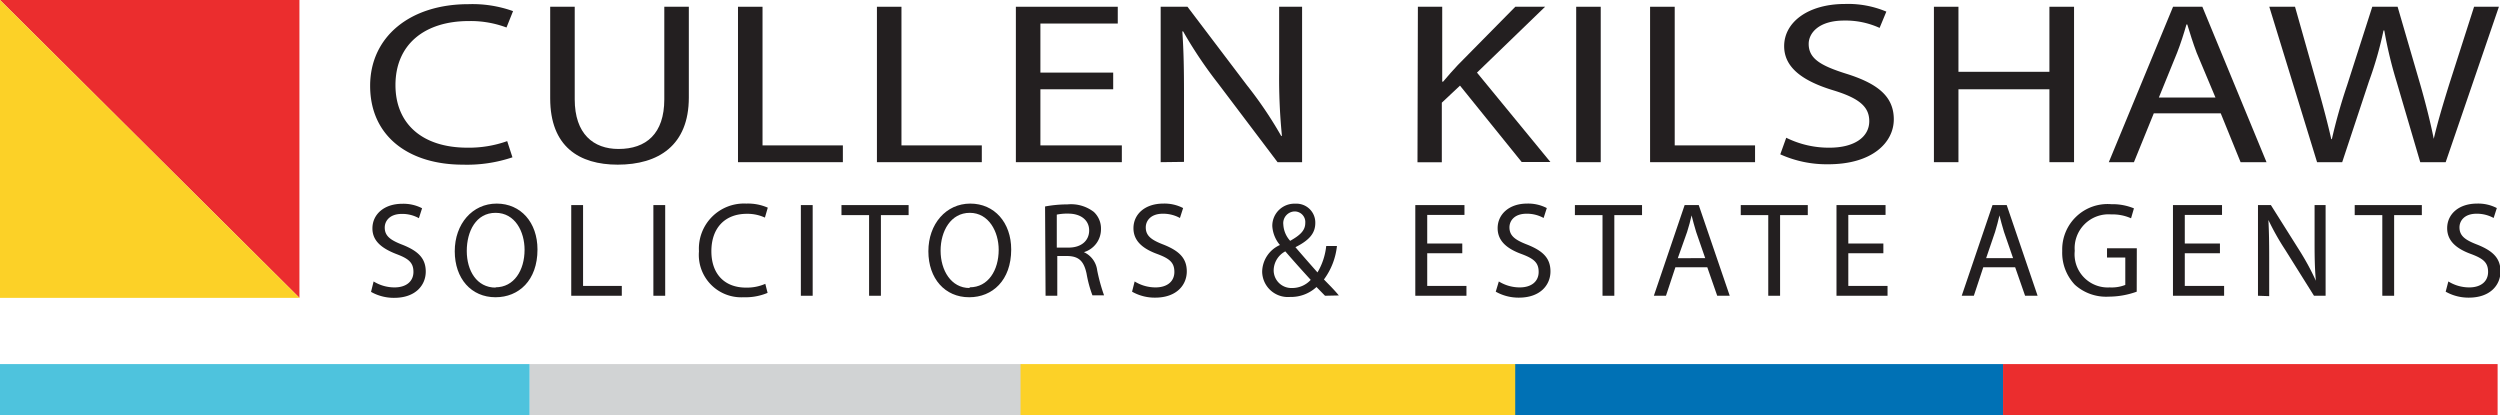 <svg id="b28ee418-49b1-4c05-ad13-9c04ed739974" data-name="Layer 1" xmlns="http://www.w3.org/2000/svg" viewBox="0 0 251.73 41.8"><title>logo</title><path d="M51.6,15.84a14.31,14.31,0,0,1-5,.74c-5.34,0-9.33-2.78-9.33-7.94,0-4.92,4-8.22,9.9-8.22a12.1,12.1,0,0,1,4.49.7L51,2.77a10.26,10.26,0,0,0-3.79-.65c-4.44,0-7.39,2.34-7.39,6.45,0,3.86,2.66,6.3,7.25,6.3a11.46,11.46,0,0,0,4-.66Z" fill="#231f20"/><path d="M57.87.68V10c0,3.48,1.88,5,4.41,5,2.78,0,4.61-1.53,4.61-5V.68h2.47V9.82c0,4.82-3.06,6.76-7.16,6.76-3.88,0-6.8-1.81-6.8-6.68V.68Z" fill="#231f20"/><polygon points="74.31 0.68 76.78 0.68 76.78 14.64 84.87 14.64 84.87 16.33 74.31 16.33 74.31 0.68" fill="#231f20"/><polygon points="88.3 0.68 90.77 0.68 90.77 14.64 98.86 14.64 98.86 16.33 88.3 16.33 88.3 0.68" fill="#231f20"/><polygon points="112.09 8.99 104.76 8.99 104.76 14.64 112.96 14.64 112.96 16.33 102.29 16.33 102.29 0.68 112.55 0.68 112.55 2.37 104.76 2.37 104.76 7.31 112.09 7.31 112.09 8.99" fill="#231f20"/><path d="M116.87,16.33V.68h2.7l6,7.92A40.19,40.19,0,0,1,129,13.68l.08,0a58.67,58.67,0,0,1-.28-6.41V.68h2.31V16.33h-2.47l-6-7.94a43.48,43.48,0,0,1-3.51-5.23l-.08,0c.14,2,.17,3.85.17,6.45v6.69Z" fill="#231f20"/><path d="M142.77.68h2.45V8.22h.09c.5-.6,1-1.15,1.48-1.67L152.58.68h3l-6.86,6.63,7.39,9h-2.89l-6.21-7.69-1.83,1.72v6h-2.45Z" fill="#231f20"/><rect x="158.71" y="0.68" width="2.47" height="15.65" fill="#231f20"/><polygon points="166.15 0.68 168.63 0.68 168.63 14.64 176.72 14.64 176.72 16.33 166.15 16.33 166.15 0.68" fill="#231f20"/><path d="M179.86,13.87a9.64,9.64,0,0,0,4.36,1c2.5,0,4-1.07,4-2.67,0-1.44-1-2.3-3.57-3.09-3.09-.93-5-2.28-5-4.46,0-2.44,2.44-4.25,6.12-4.25a9.9,9.9,0,0,1,4.17.77l-.68,1.64a8.22,8.22,0,0,0-3.57-.74c-2.58,0-3.57,1.28-3.57,2.35,0,1.46,1.16,2.18,3.77,3,3.2,1,4.8,2.3,4.8,4.6s-2.13,4.52-6.6,4.52a11.34,11.34,0,0,1-4.83-1Z" fill="#231f20"/><polygon points="197.2 0.68 197.2 7.23 206.36 7.23 206.36 0.68 208.84 0.68 208.84 16.33 206.36 16.33 206.36 8.99 197.2 8.99 197.2 16.33 194.73 16.33 194.73 0.68 197.2 0.68" fill="#231f20"/><path d="M216.87,11.41l-2,4.92h-2.53L218.81.68h2.95l6.46,15.65h-2.61l-2-4.92Zm6.21-1.59-1.89-4.5c-.38-1-.67-1.95-.95-2.86h-.08c-.26.91-.57,1.89-.94,2.84l-1.84,4.52Z" fill="#231f20"/><path d="M233.31,16.33,228.5.68h2.59l2.24,7.92c.57,2,1.07,3.89,1.41,5.41h.06a55.19,55.19,0,0,1,1.54-5.44L238.87.68h2.55l2.31,7.93c.54,1.89,1,3.73,1.33,5.37h0c.4-1.72.93-3.46,1.53-5.41L249.12.68h2.5l-5.36,15.65H243.7L241.31,8.2a42.31,42.31,0,0,1-1.23-5.13H240a36.89,36.89,0,0,1-1.46,5.11l-2.7,8.15Z" fill="#231f20"/><polygon points="0 0 30.15 29.99 30.15 0 0 0" fill="#eb2d2e" fill-rule="evenodd"/><polygon points="30.15 29.99 0 0 0 29.99 30.15 29.99" fill="#fcd127"/><rect y="36.66" width="53.34" height="5.14" fill="#4ec3dd"/><rect x="152.54" y="36.66" width="49.17" height="5.14" fill="#0071b5"/><rect x="201.69" y="36.66" width="49.8" height="5.14" fill="#eb2d2e"/><rect x="53.34" y="36.66" width="49.49" height="5.14" fill="#d1d3d4"/><rect x="102.76" y="36.66" width="49.81" height="5.14" fill="#fcd127"/><path d="M37.62,28.34a4,4,0,0,0,2.1.6c1.2,0,1.91-.62,1.91-1.56s-.49-1.34-1.72-1.8C38.42,25,37.5,24.25,37.5,23c0-1.42,1.18-2.48,3-2.48a4.06,4.06,0,0,1,2,.45l-.32,1a3.42,3.42,0,0,0-1.72-.43c-1.25,0-1.72.74-1.72,1.37,0,.85.56,1.27,1.82,1.75,1.54.62,2.31,1.35,2.31,2.69s-1,2.64-3.18,2.64a4.67,4.67,0,0,1-2.33-.6Z" fill="#231f20"/><path d="M49.89,29.93c-2.43,0-4.1-1.87-4.1-4.63s1.78-4.8,4.22-4.8,4.11,1.91,4.11,4.62c0,3.13-1.9,4.81-4.22,4.81Zm0-1c1.87,0,2.93-1.71,2.93-3.78,0-1.82-.95-3.72-2.92-3.72S47,23.29,47,25.27s1,3.69,2.91,3.69Z" fill="#231f20"/><polygon points="57.52 20.65 58.71 20.65 58.71 28.79 62.61 28.79 62.61 29.78 57.52 29.78 57.52 20.65" fill="#231f20"/><rect x="65.79" y="20.65" width="1.19" height="9.13" fill="#231f20"/><path d="M77.29,29.49a5.72,5.72,0,0,1-2.41.44,4.27,4.27,0,0,1-4.5-4.63,4.54,4.54,0,0,1,4.77-4.8,4.94,4.94,0,0,1,2.16.41l-.29,1a4.16,4.16,0,0,0-1.83-.38c-2.14,0-3.56,1.37-3.56,3.77,0,2.24,1.28,3.66,3.49,3.66a4.62,4.62,0,0,0,1.94-.38Z" fill="#231f20"/><rect x="80.64" y="20.65" width="1.19" height="9.13" fill="#231f20"/><polygon points="87.51 21.66 84.73 21.66 84.73 20.65 91.49 20.65 91.49 21.66 88.7 21.66 88.7 29.78 87.51 29.78 87.51 21.66" fill="#231f20"/><path d="M97.58,29.93c-2.42,0-4.1-1.87-4.1-4.63s1.79-4.8,4.22-4.8,4.12,1.91,4.12,4.62c0,3.13-1.91,4.81-4.22,4.81Zm.06-1c1.86,0,2.92-1.71,2.92-3.78,0-1.82-1-3.72-2.91-3.72s-2.94,1.83-2.94,3.81S95.77,29,97.62,29Z" fill="#231f20"/><path d="M105.23,20.79a12.42,12.42,0,0,1,2.26-.21,3.76,3.76,0,0,1,2.65.76,2.28,2.28,0,0,1,.72,1.74,2.4,2.4,0,0,1-1.72,2.31v0a2.32,2.32,0,0,1,1.34,1.84,18.17,18.17,0,0,0,.69,2.51H110a12,12,0,0,1-.59-2.18c-.27-1.26-.77-1.73-1.84-1.78h-1.11v4h-1.18Zm1.18,4.14h1.2c1.26,0,2.06-.69,2.06-1.73s-.85-1.69-2.1-1.69a5.25,5.25,0,0,0-1.16.1Z" fill="#231f20"/><path d="M114.25,28.34a4,4,0,0,0,2.1.6c1.2,0,1.9-.62,1.9-1.56s-.48-1.34-1.71-1.8c-1.49-.54-2.41-1.33-2.41-2.6,0-1.42,1.17-2.48,3-2.48a4.06,4.06,0,0,1,2,.45l-.32,1a3.49,3.49,0,0,0-1.72-.43c-1.25,0-1.72.74-1.72,1.37,0,.85.55,1.27,1.81,1.75,1.54.62,2.32,1.35,2.32,2.69s-1,2.64-3.19,2.64a4.6,4.6,0,0,1-2.32-.6Z" fill="#231f20"/><path d="M133.42,29.78l-.86-.88a3.78,3.78,0,0,1-2.66,1,2.59,2.59,0,0,1-2.81-2.56,3,3,0,0,1,1.79-2.67v0a3.25,3.25,0,0,1-.77-1.91,2.23,2.23,0,0,1,2.33-2.25,1.9,1.9,0,0,1,2,1.94c0,1-.56,1.72-2,2.44v0c.77.9,1.64,1.89,2.22,2.54a6.53,6.53,0,0,0,.88-2.66h1.08a6.89,6.89,0,0,1-1.31,3.37c.49.51,1,1,1.5,1.61ZM130.11,29a2.52,2.52,0,0,0,1.87-.82c-.54-.59-1.56-1.71-2.56-2.87a2.2,2.2,0,0,0-1.17,1.85A1.78,1.78,0,0,0,130.1,29Zm.25-7.71a1.18,1.18,0,0,0-1.14,1.32,2.64,2.64,0,0,0,.69,1.64c.93-.53,1.52-1,1.52-1.79a1.07,1.07,0,0,0-1.06-1.17Z" fill="#231f20"/><polygon points="147.24 25.5 143.71 25.5 143.71 28.79 147.66 28.79 147.66 29.78 142.51 29.78 142.51 20.65 147.46 20.65 147.46 21.64 143.71 21.64 143.71 24.52 147.24 24.52 147.24 25.5" fill="#231f20"/><path d="M150.92,28.34a4,4,0,0,0,2.1.6c1.21,0,1.91-.62,1.91-1.56s-.49-1.34-1.72-1.8c-1.49-.54-2.41-1.33-2.41-2.6,0-1.42,1.18-2.48,2.95-2.48a4.06,4.06,0,0,1,2,.45l-.32,1a3.45,3.45,0,0,0-1.72-.43c-1.25,0-1.72.74-1.72,1.37,0,.85.56,1.27,1.81,1.75,1.55.62,2.32,1.35,2.32,2.69s-1,2.64-3.18,2.64a4.67,4.67,0,0,1-2.33-.6Z" fill="#231f20"/><polygon points="161.36 21.66 158.58 21.66 158.58 20.65 165.34 20.65 165.34 21.66 162.55 21.66 162.55 29.78 161.36 29.78 161.36 21.66" fill="#231f20"/><path d="M168.7,26.91l-.95,2.87h-1.22l3.1-9.13h1.42l3.12,9.13h-1.26l-1-2.87Zm3-.92-.91-2.63c-.19-.6-.32-1.14-.46-1.67h0c-.12.53-.27,1.1-.45,1.66L168.94,26Z" fill="#231f20"/><polygon points="178.05 21.66 175.28 21.66 175.28 20.65 182.03 20.65 182.03 21.66 179.24 21.66 179.24 29.78 178.05 29.78 178.05 21.66" fill="#231f20"/><polygon points="189.64 25.5 186.11 25.5 186.11 28.79 190.06 28.79 190.06 29.78 184.92 29.78 184.92 20.65 189.86 20.65 189.86 21.64 186.11 21.64 186.11 24.52 189.64 24.52 189.64 25.5" fill="#231f20"/><path d="M199.7,26.91l-.95,2.87h-1.22l3.1-9.13h1.43l3.11,9.13h-1.26l-1-2.87Zm3-.92-.91-2.63c-.19-.6-.32-1.14-.46-1.67h0c-.12.53-.27,1.1-.44,1.66l-.9,2.64Z" fill="#231f20"/><path d="M215.15,29.37a8.38,8.38,0,0,1-2.82.5,4.69,4.69,0,0,1-3.41-1.2,4.68,4.68,0,0,1-1.27-3.4,4.57,4.57,0,0,1,4.94-4.71,5.68,5.68,0,0,1,2.28.42l-.29,1a4.56,4.56,0,0,0-2-.39,3.41,3.41,0,0,0-3.67,3.67,3.34,3.34,0,0,0,3.52,3.68,3.74,3.74,0,0,0,1.57-.25V25.93h-1.84V25h3Z" fill="#231f20"/><polygon points="223.53 25.5 219.99 25.5 219.99 28.79 223.95 28.79 223.95 29.78 218.8 29.78 218.8 20.65 223.74 20.65 223.74 21.64 219.99 21.64 219.99 24.52 223.53 24.52 223.53 25.5" fill="#231f20"/><path d="M227.36,29.78V20.65h1.3l2.91,4.62a25.58,25.58,0,0,1,1.62,3h0c-.11-1.22-.13-2.33-.13-3.74V20.65h1.11v9.13H233l-2.9-4.63a25.28,25.28,0,0,1-1.69-3h0c.06,1.16.08,2.25.08,3.77v3.9Z" fill="#231f20"/><polygon points="239.88 21.66 237.1 21.66 237.1 20.65 243.86 20.65 243.86 21.66 241.07 21.66 241.07 29.78 239.88 29.78 239.88 21.66" fill="#231f20"/><path d="M246.53,28.34a4,4,0,0,0,2.1.6c1.2,0,1.9-.62,1.9-1.56s-.48-1.34-1.71-1.8c-1.49-.54-2.41-1.33-2.41-2.6,0-1.42,1.17-2.48,3-2.48a4.06,4.06,0,0,1,2,.45l-.32,1a3.49,3.49,0,0,0-1.72-.43c-1.25,0-1.72.74-1.72,1.37,0,.85.55,1.27,1.81,1.75,1.54.62,2.32,1.35,2.32,2.69s-1,2.64-3.19,2.64a4.67,4.67,0,0,1-2.33-.6Z" fill="#231f20"/></svg>